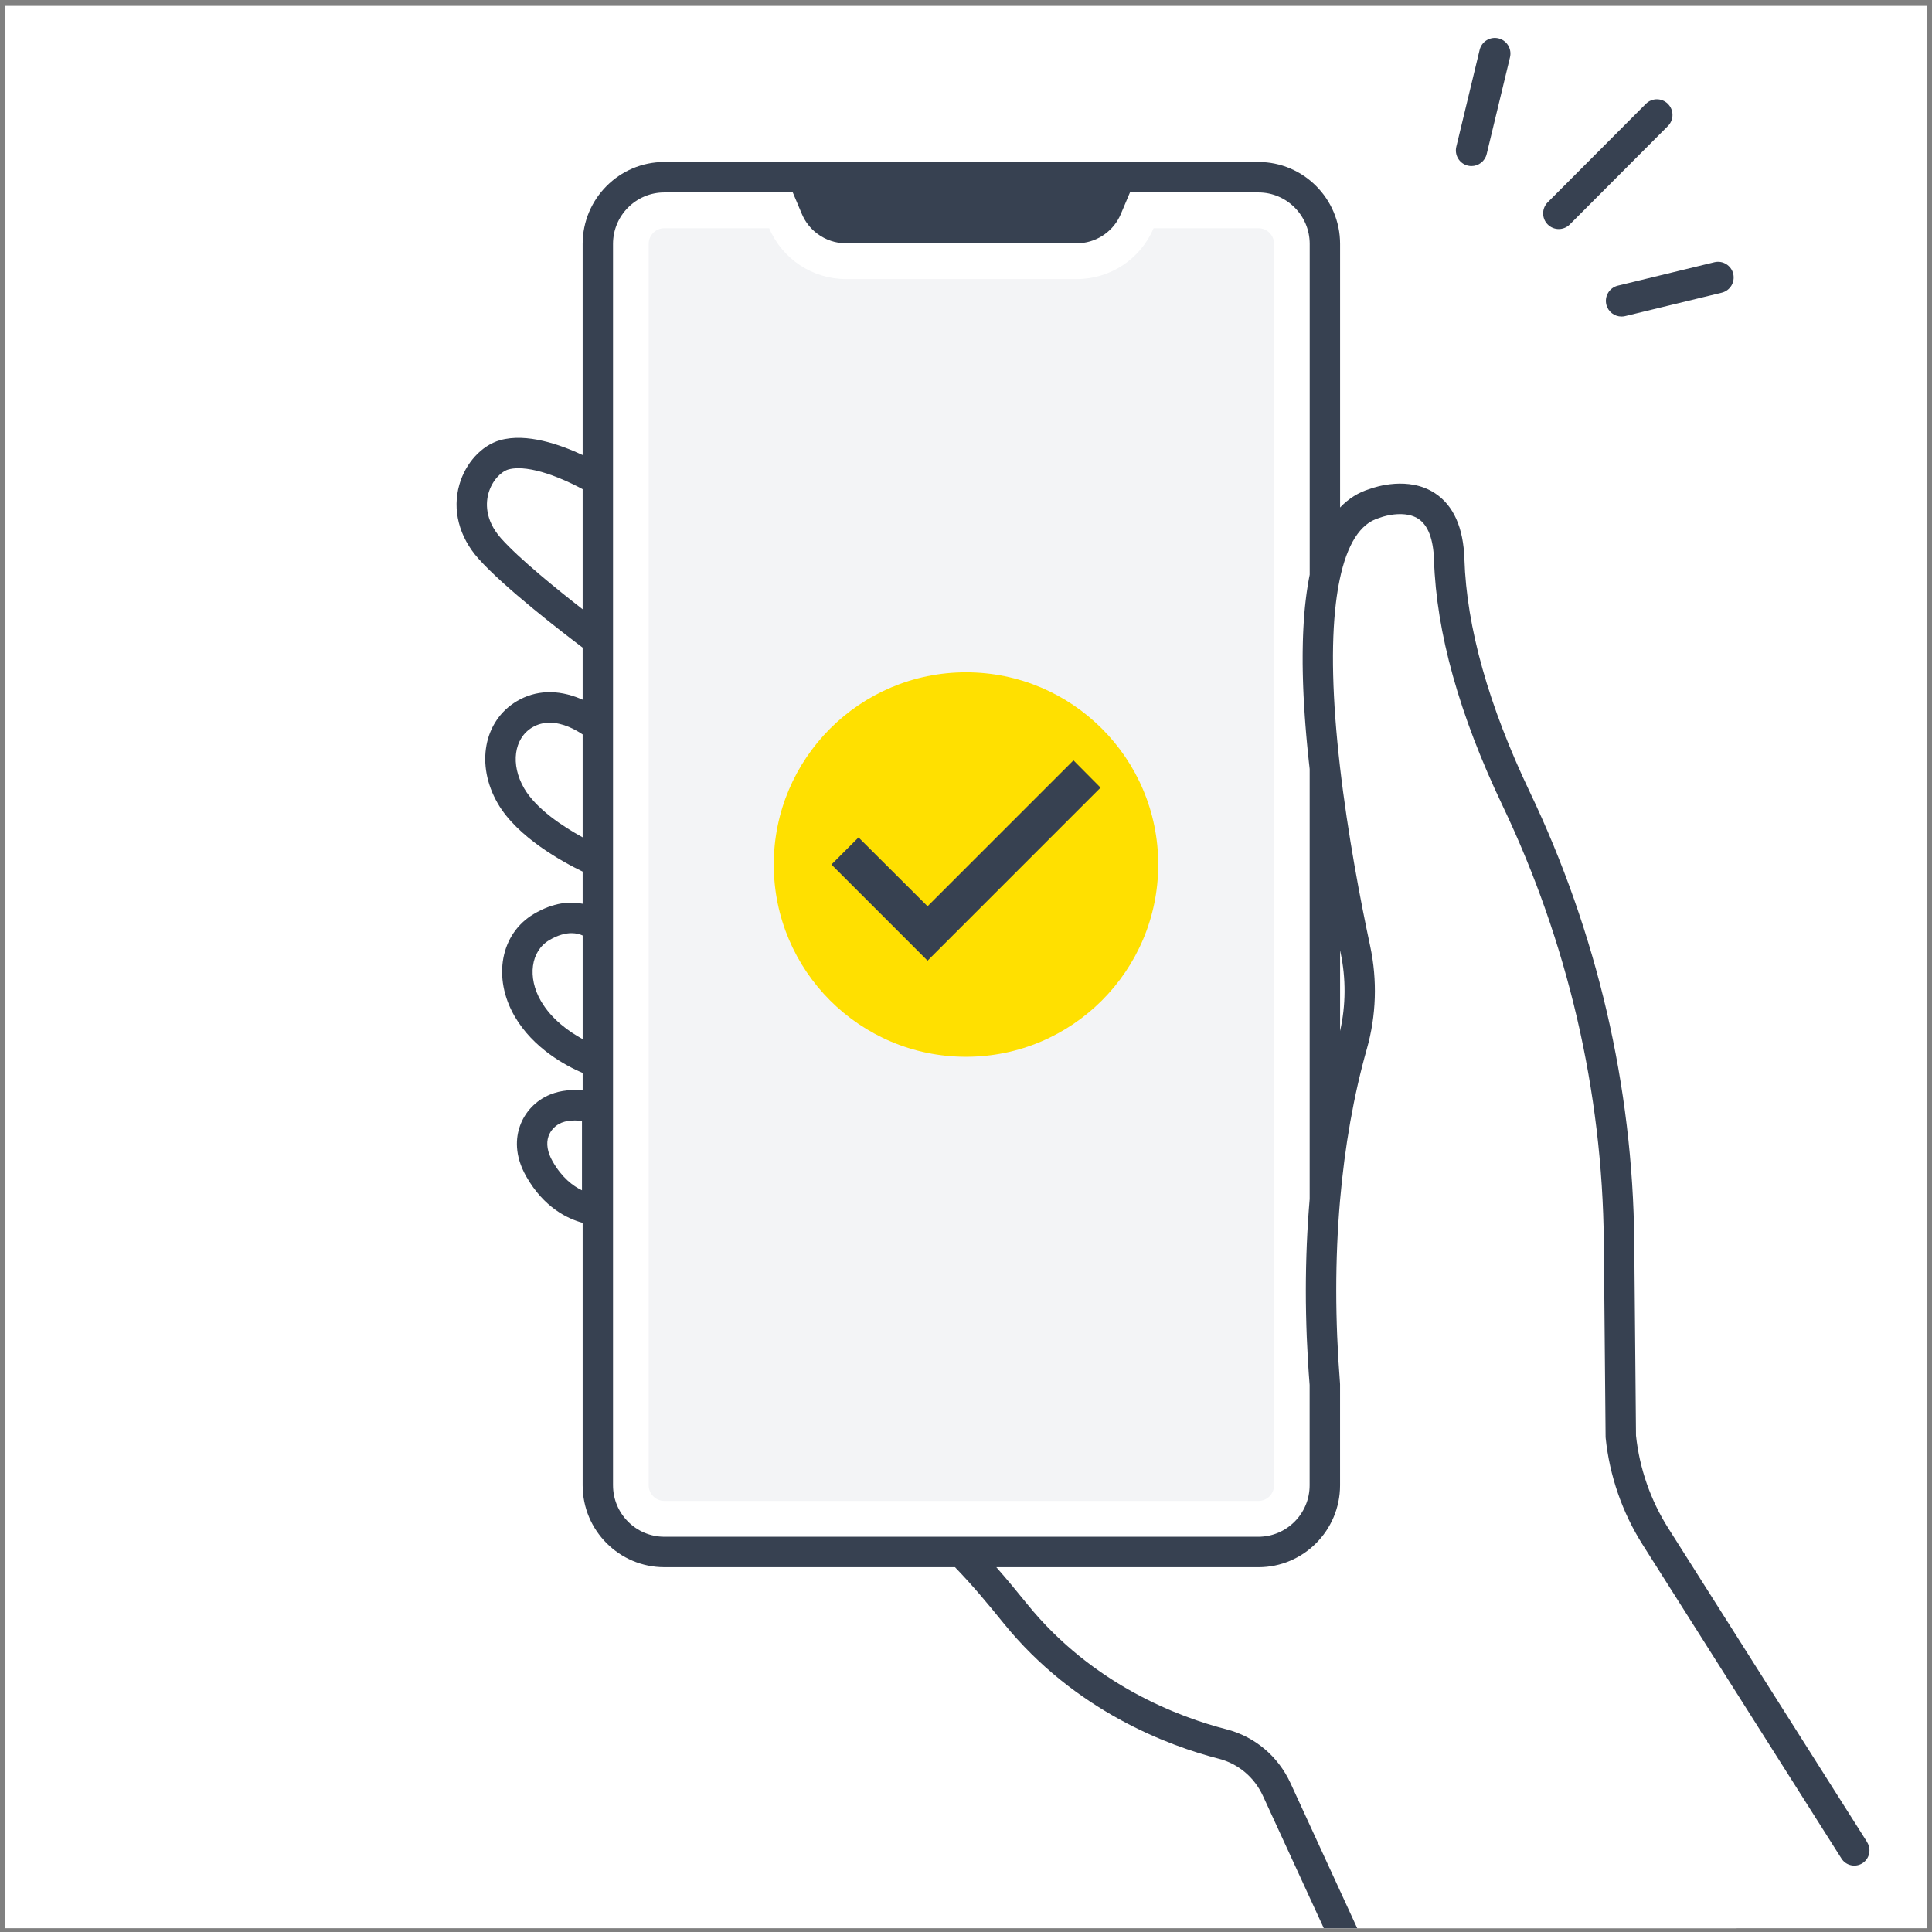 <svg width="201" height="201" viewBox="0 0 201 201" fill="none" xmlns="http://www.w3.org/2000/svg">
<rect x="0" y="0" width="201" height="201" fill="#808080" stroke="none"/>
<g clip-path="url(#clip0_757_11850)">
<rect width="200" height="200" transform="translate(0.5 0.609)" fill="white"/>
<g clip-path="url(#clip1_757_11850)">
<path d="M194.254 191.653L173.556 158.979C171.724 156.086 170.567 152.759 170.205 149.353L170.022 129.159C169.95 121.124 168.983 113.065 167.152 105.201C165.331 97.381 162.647 89.721 159.173 82.434C154.869 73.413 152.576 65.25 152.354 58.173C152.25 54.894 151.221 52.587 149.296 51.318C146.549 49.507 143.078 50.659 142.503 50.87C141.329 51.227 140.299 51.87 139.419 52.798V25.375C139.419 20.676 135.61 16.854 130.926 16.854H116.514C116.503 16.854 116.492 16.854 116.48 16.854H83.558C83.546 16.854 83.535 16.854 83.524 16.854H69.112C64.427 16.854 60.615 20.676 60.615 25.375V47.342C58.294 46.255 54.775 45.012 52.021 45.799C50.105 46.346 48.447 48.155 47.794 50.408C47.032 53.036 47.753 55.845 49.769 58.113C52.448 61.127 58.6 65.857 60.615 67.377V72.796C60.532 72.759 60.448 72.722 60.362 72.686C57.993 71.706 55.715 71.795 53.774 72.946C50.314 74.996 49.461 79.573 51.788 83.593C53.827 87.115 58.561 89.687 60.615 90.679V94.026C59.311 93.762 57.582 93.875 55.53 95.091C52.07 97.141 51.217 101.718 53.544 105.738C55.475 109.073 58.864 110.877 60.616 111.628V113.439C59.627 113.351 58.404 113.398 57.243 113.868C55.752 114.472 54.599 115.679 54.079 117.181C53.682 118.327 53.476 120.162 54.748 122.4C56.584 125.632 59.05 126.798 60.615 127.22V154.525C60.615 159.223 64.427 163.046 69.112 163.046H99.353C101.137 164.882 102.833 166.923 104.408 168.872C111.839 178.053 121.629 181.649 126.802 182.977C128.827 183.495 130.5 184.902 131.39 186.835L145.273 217.028C145.54 217.608 146.111 217.949 146.709 217.949C146.931 217.949 147.155 217.903 147.369 217.804L193.525 193.968C193.607 193.934 193.686 193.894 193.764 193.845C194.5 193.376 194.717 192.396 194.25 191.658L194.254 191.653Z" fill="white"/>
<path d="M194.254 191.652L173.556 158.979C171.724 156.086 170.567 152.759 170.205 149.352L170.022 129.158C169.95 121.124 168.983 113.065 167.152 105.201C165.331 97.381 162.647 89.721 159.173 82.433C154.869 73.413 152.576 65.25 152.354 58.172C152.25 54.894 151.221 52.587 149.296 51.317C146.549 49.507 143.078 50.658 142.503 50.87C141.329 51.227 140.299 51.87 139.419 52.798V25.375C139.419 20.676 135.61 16.853 130.926 16.853H116.514C116.503 16.853 116.492 16.853 116.48 16.853H83.559C83.548 16.853 83.537 16.853 83.525 16.853H69.113C64.428 16.853 60.617 20.676 60.617 25.375V47.341C58.295 46.255 54.776 45.012 52.022 45.798C50.107 46.345 48.448 48.155 47.795 50.408C47.034 53.036 47.754 55.844 49.77 58.113C52.449 61.127 58.602 65.856 60.617 67.377V72.795C60.533 72.758 60.45 72.722 60.364 72.686C57.994 71.706 55.717 71.795 53.776 72.945C50.316 74.996 49.462 79.573 51.789 83.592C53.828 87.115 58.562 89.687 60.617 90.678V94.025C59.312 93.762 57.583 93.875 55.532 95.091C52.072 97.141 51.218 101.718 53.545 105.738C55.477 109.073 58.866 110.877 60.618 111.628V113.439C59.629 113.351 58.405 113.398 57.244 113.868C55.754 114.472 54.601 115.679 54.081 117.181C53.684 118.327 53.478 120.162 54.749 122.399C56.586 125.631 59.051 126.798 60.617 127.22V154.524C60.617 159.223 64.428 163.046 69.113 163.046H99.354C101.139 164.882 102.834 166.922 104.409 168.872C111.841 178.052 121.63 181.649 126.804 182.976C128.828 183.495 130.501 184.902 131.391 186.835L145.275 217.028C145.542 217.608 146.113 217.949 146.71 217.949C146.932 217.949 147.157 217.902 147.37 217.803C148.163 217.438 148.507 216.495 148.143 215.702L134.258 185.507C132.966 182.704 130.534 180.664 127.584 179.909C122.787 178.679 113.717 175.35 106.861 166.878C105.842 165.617 104.772 164.318 103.655 163.047H130.924C135.606 163.047 139.416 159.224 139.416 154.526V144.026C139.416 143.984 139.415 143.943 139.41 143.901C139.28 142.269 139.183 140.645 139.118 139.036C139.053 137.425 139.02 135.826 139.02 134.244C139.02 131.078 139.15 127.972 139.409 124.95C139.902 119.252 140.843 113.925 142.206 109.113C143.185 105.664 143.305 101.974 142.552 98.442C141.568 93.828 140.221 86.838 139.405 79.74C138.606 72.764 138.465 67.071 138.982 62.759C139.088 61.876 139.221 61.05 139.381 60.285V60.284C140.149 56.614 141.517 54.466 143.445 53.899C143.49 53.886 143.53 53.872 143.574 53.855C144.245 53.597 146.271 53.115 147.566 53.978C148.577 54.651 149.123 56.098 149.193 58.28C149.427 65.8 151.825 74.389 156.317 83.808C159.693 90.888 162.302 98.331 164.071 105.929C165.85 113.566 166.786 121.393 166.857 129.195L167.042 149.464C167.042 149.514 167.045 149.564 167.05 149.612C167.452 153.528 168.778 157.358 170.885 160.685L191.582 193.358C192.05 194.096 193.026 194.315 193.762 193.846C194.499 193.377 194.716 192.398 194.248 191.659L194.254 191.652ZM60.549 123.836C59.626 123.397 58.463 122.533 57.493 120.827C56.95 119.873 56.802 118.97 57.063 118.217C57.281 117.587 57.791 117.059 58.425 116.803C58.85 116.631 59.338 116.57 59.808 116.57C60.064 116.57 60.316 116.589 60.547 116.615V123.836H60.549ZM52.128 56.005C50.379 54.036 50.564 52.206 50.828 51.289C51.213 49.96 52.157 49.052 52.888 48.843C53.191 48.757 53.54 48.714 53.932 48.714C55.033 48.714 56.463 49.05 58.085 49.701C59.113 50.113 60.017 50.569 60.617 50.892V63.387C57.997 61.348 54.02 58.133 52.128 56.005ZM54.522 82C53.092 79.53 53.462 76.809 55.383 75.672C55.973 75.323 56.587 75.187 57.186 75.187C58.588 75.187 59.906 75.927 60.617 76.409V87.115C58.616 86.021 55.785 84.183 54.52 82.001L54.522 82ZM56.276 104.144C54.847 101.674 55.217 98.953 57.138 97.814C58.073 97.26 58.849 97.083 59.461 97.083C59.955 97.083 60.342 97.199 60.618 97.327V108.105C59.201 107.335 57.381 106.051 56.278 104.144H56.276ZM63.776 154.52V110.555C63.776 110.555 63.776 110.542 63.776 110.535V96.495C63.776 96.487 63.776 96.479 63.776 96.471V89.677C63.776 89.677 63.776 89.664 63.776 89.658V75.618C63.776 75.611 63.776 75.604 63.776 75.597V66.602C63.776 66.602 63.776 66.591 63.776 66.585V49.97C63.776 49.97 63.776 49.957 63.776 49.951V25.375C63.776 22.423 66.17 20.021 69.113 20.021H82.478L83.426 22.267C83.767 23.069 84.301 23.748 84.956 24.259C84.962 24.264 84.966 24.268 84.972 24.272C84.996 24.291 85.021 24.308 85.047 24.326C85.889 24.952 86.923 25.312 88.021 25.312H112.017C112.991 25.312 113.915 25.029 114.699 24.527C115.432 24.06 116.042 23.402 116.452 22.602C116.509 22.491 116.562 22.378 116.61 22.262L117.232 20.792L117.558 20.021H130.925C133.866 20.021 136.258 22.423 136.258 25.375V59.791C136.248 59.836 136.24 59.883 136.231 59.928C136.216 60.01 136.199 60.091 136.183 60.173C136.169 60.245 136.157 60.319 136.144 60.391C136.128 60.475 136.114 60.559 136.099 60.644C136.086 60.717 136.073 60.794 136.062 60.869C136.048 60.954 136.034 61.039 136.021 61.125C136.008 61.203 135.997 61.281 135.986 61.359C135.973 61.446 135.96 61.531 135.947 61.617C135.936 61.698 135.925 61.779 135.915 61.859C135.904 61.946 135.892 62.034 135.881 62.121C135.871 62.205 135.861 62.29 135.85 62.374C135.84 62.462 135.829 62.548 135.819 62.637C135.809 62.724 135.801 62.812 135.791 62.898C135.781 62.987 135.772 63.075 135.762 63.166C135.754 63.255 135.745 63.346 135.737 63.435C135.728 63.524 135.72 63.614 135.713 63.704C135.704 63.798 135.697 63.891 135.69 63.985C135.683 64.074 135.676 64.163 135.669 64.254C135.662 64.35 135.655 64.448 135.649 64.546C135.644 64.635 135.637 64.726 135.631 64.817C135.625 64.917 135.62 65.019 135.614 65.121C135.608 65.21 135.604 65.3 135.599 65.39C135.593 65.494 135.589 65.6 135.584 65.705C135.58 65.796 135.576 65.885 135.572 65.977C135.567 66.085 135.563 66.194 135.56 66.302C135.558 66.392 135.553 66.481 135.552 66.572C135.549 66.686 135.546 66.799 135.543 66.914C135.541 67.003 135.539 67.091 135.538 67.18C135.535 67.298 135.534 67.415 135.532 67.534C135.532 67.624 135.529 67.711 135.528 67.801C135.528 67.922 135.526 68.046 135.525 68.17C135.525 68.258 135.525 68.345 135.525 68.433C135.525 68.56 135.525 68.689 135.525 68.818C135.525 68.903 135.525 68.988 135.525 69.074C135.525 69.209 135.528 69.345 135.531 69.481C135.531 69.563 135.532 69.645 135.534 69.729C135.536 69.868 135.539 70.01 135.542 70.151C135.543 70.234 135.545 70.314 135.548 70.396C135.552 70.544 135.556 70.693 135.56 70.841C135.563 70.919 135.565 70.994 135.567 71.072C135.573 71.227 135.579 71.384 135.584 71.541C135.587 71.615 135.59 71.687 135.593 71.761C135.6 71.93 135.608 72.101 135.615 72.272C135.618 72.335 135.621 72.397 135.624 72.46C135.634 72.648 135.644 72.839 135.654 73.031C135.656 73.077 135.658 73.124 135.661 73.171C135.688 73.65 135.719 74.136 135.754 74.629C135.755 74.653 135.758 74.677 135.76 74.7C135.775 74.922 135.792 75.146 135.809 75.371C135.815 75.452 135.822 75.534 135.829 75.615C135.842 75.784 135.856 75.952 135.87 76.124C135.88 76.234 135.89 76.345 135.898 76.457C135.911 76.6 135.922 76.743 135.936 76.887C135.947 77.015 135.96 77.144 135.971 77.271C135.984 77.402 135.996 77.531 136.008 77.661C136.021 77.8 136.036 77.94 136.049 78.081C136.062 78.202 136.073 78.323 136.086 78.445C136.101 78.593 136.117 78.744 136.133 78.894C136.145 79.009 136.157 79.123 136.169 79.24C136.186 79.397 136.205 79.555 136.222 79.713C136.233 79.812 136.243 79.91 136.254 80.01V124.744C136.239 124.92 136.226 125.096 136.212 125.272C136.196 125.474 136.178 125.675 136.164 125.879C136.151 126.054 136.14 126.229 136.127 126.404C136.111 126.62 136.096 126.836 136.083 127.053C136.073 127.218 136.063 127.386 136.053 127.551C136.041 127.778 136.027 128.005 136.014 128.233C136.005 128.392 135.998 128.55 135.991 128.709C135.98 128.946 135.967 129.182 135.957 129.419C135.95 129.571 135.946 129.725 135.94 129.877C135.931 130.122 135.922 130.365 135.914 130.612C135.909 130.758 135.907 130.905 135.902 131.051C135.895 131.305 135.888 131.557 135.882 131.812C135.88 131.95 135.878 132.087 135.875 132.224C135.871 132.489 135.866 132.753 135.863 133.018C135.863 133.148 135.863 133.28 135.86 133.41C135.858 133.682 135.856 133.956 135.856 134.229C135.856 134.357 135.857 134.486 135.857 134.613C135.857 134.891 135.858 135.167 135.861 135.445C135.861 135.568 135.866 135.692 135.867 135.815C135.871 136.098 135.874 136.383 135.88 136.667C135.881 136.77 135.885 136.875 135.888 136.98C135.895 137.284 135.902 137.589 135.911 137.894C135.914 137.976 135.916 138.058 135.919 138.14C135.929 138.469 135.94 138.798 135.953 139.126C135.955 139.166 135.957 139.206 135.959 139.245C136.025 140.849 136.121 142.466 136.25 144.09V154.526C136.25 157.477 133.858 159.879 130.916 159.879H69.115C66.172 159.879 63.777 157.477 63.777 154.526L63.776 154.52ZM139.419 107.265V98.87C139.434 98.946 139.451 99.023 139.467 99.098C140.042 101.794 140.022 104.597 139.419 107.265ZM173.525 13.111L163.316 23.351C162.999 23.67 162.583 23.829 162.168 23.829C161.752 23.829 161.336 23.67 161.019 23.351C160.385 22.715 160.385 21.683 161.019 21.047L171.228 10.807C171.863 10.171 172.891 10.171 173.525 10.807C174.16 11.443 174.16 12.475 173.525 13.111ZM155.898 3.99C155.026 3.779 154.147 4.316 153.937 5.192L151.51 15.265C151.299 16.139 151.835 17.02 152.708 17.232C152.836 17.263 152.965 17.277 153.09 17.277C153.824 17.277 154.489 16.775 154.669 16.03L157.096 5.957C157.306 5.083 156.771 4.201 155.898 3.99ZM180.321 28.485C180.11 27.609 179.232 27.072 178.36 27.283L168.316 29.718C167.445 29.929 166.908 30.81 167.118 31.684C167.298 32.431 167.963 32.931 168.696 32.931C168.822 32.931 168.951 32.917 169.079 32.886L179.123 30.451C179.995 30.24 180.531 29.359 180.321 28.485Z" fill="#374151"/>
<path d="M130.928 23.744H120.018C118.648 26.959 115.511 29.034 112.017 29.034H88.022C84.535 29.034 81.396 26.956 80.021 23.744H69.114C68.219 23.744 67.488 24.475 67.488 25.375V154.52C67.488 155.419 68.219 156.151 69.114 156.151H130.928C131.822 156.151 132.55 155.419 132.55 154.52V25.375C132.55 24.475 131.822 23.744 130.928 23.744Z" fill="#F3F4F6"/>
<circle cx="100.5" cy="89.945" r="18" fill="#374151"/>
<path d="M100.5 69.945C89.46 69.945 80.5 78.905 80.5 89.945C80.5 100.985 89.46 109.945 100.5 109.945C111.54 109.945 120.5 100.985 120.5 89.945C120.5 78.905 111.54 69.945 100.5 69.945ZM96.5 99.945L86.5 89.945L89.32 87.125L96.5 94.285L111.68 79.105L114.5 81.945L96.5 99.945Z" fill="#FFE000"/>
</g>
</g>
<defs>
<clipPath id="clip0_757_11850">
<rect width="200" height="200" fill="white" transform="translate(0.5 0.609)"/>
</clipPath>
<clipPath id="clip1_757_11850">
<rect width="147" height="214" fill="white" transform="translate(47.5 3.945)"/>
</clipPath>
</defs>
</svg>
